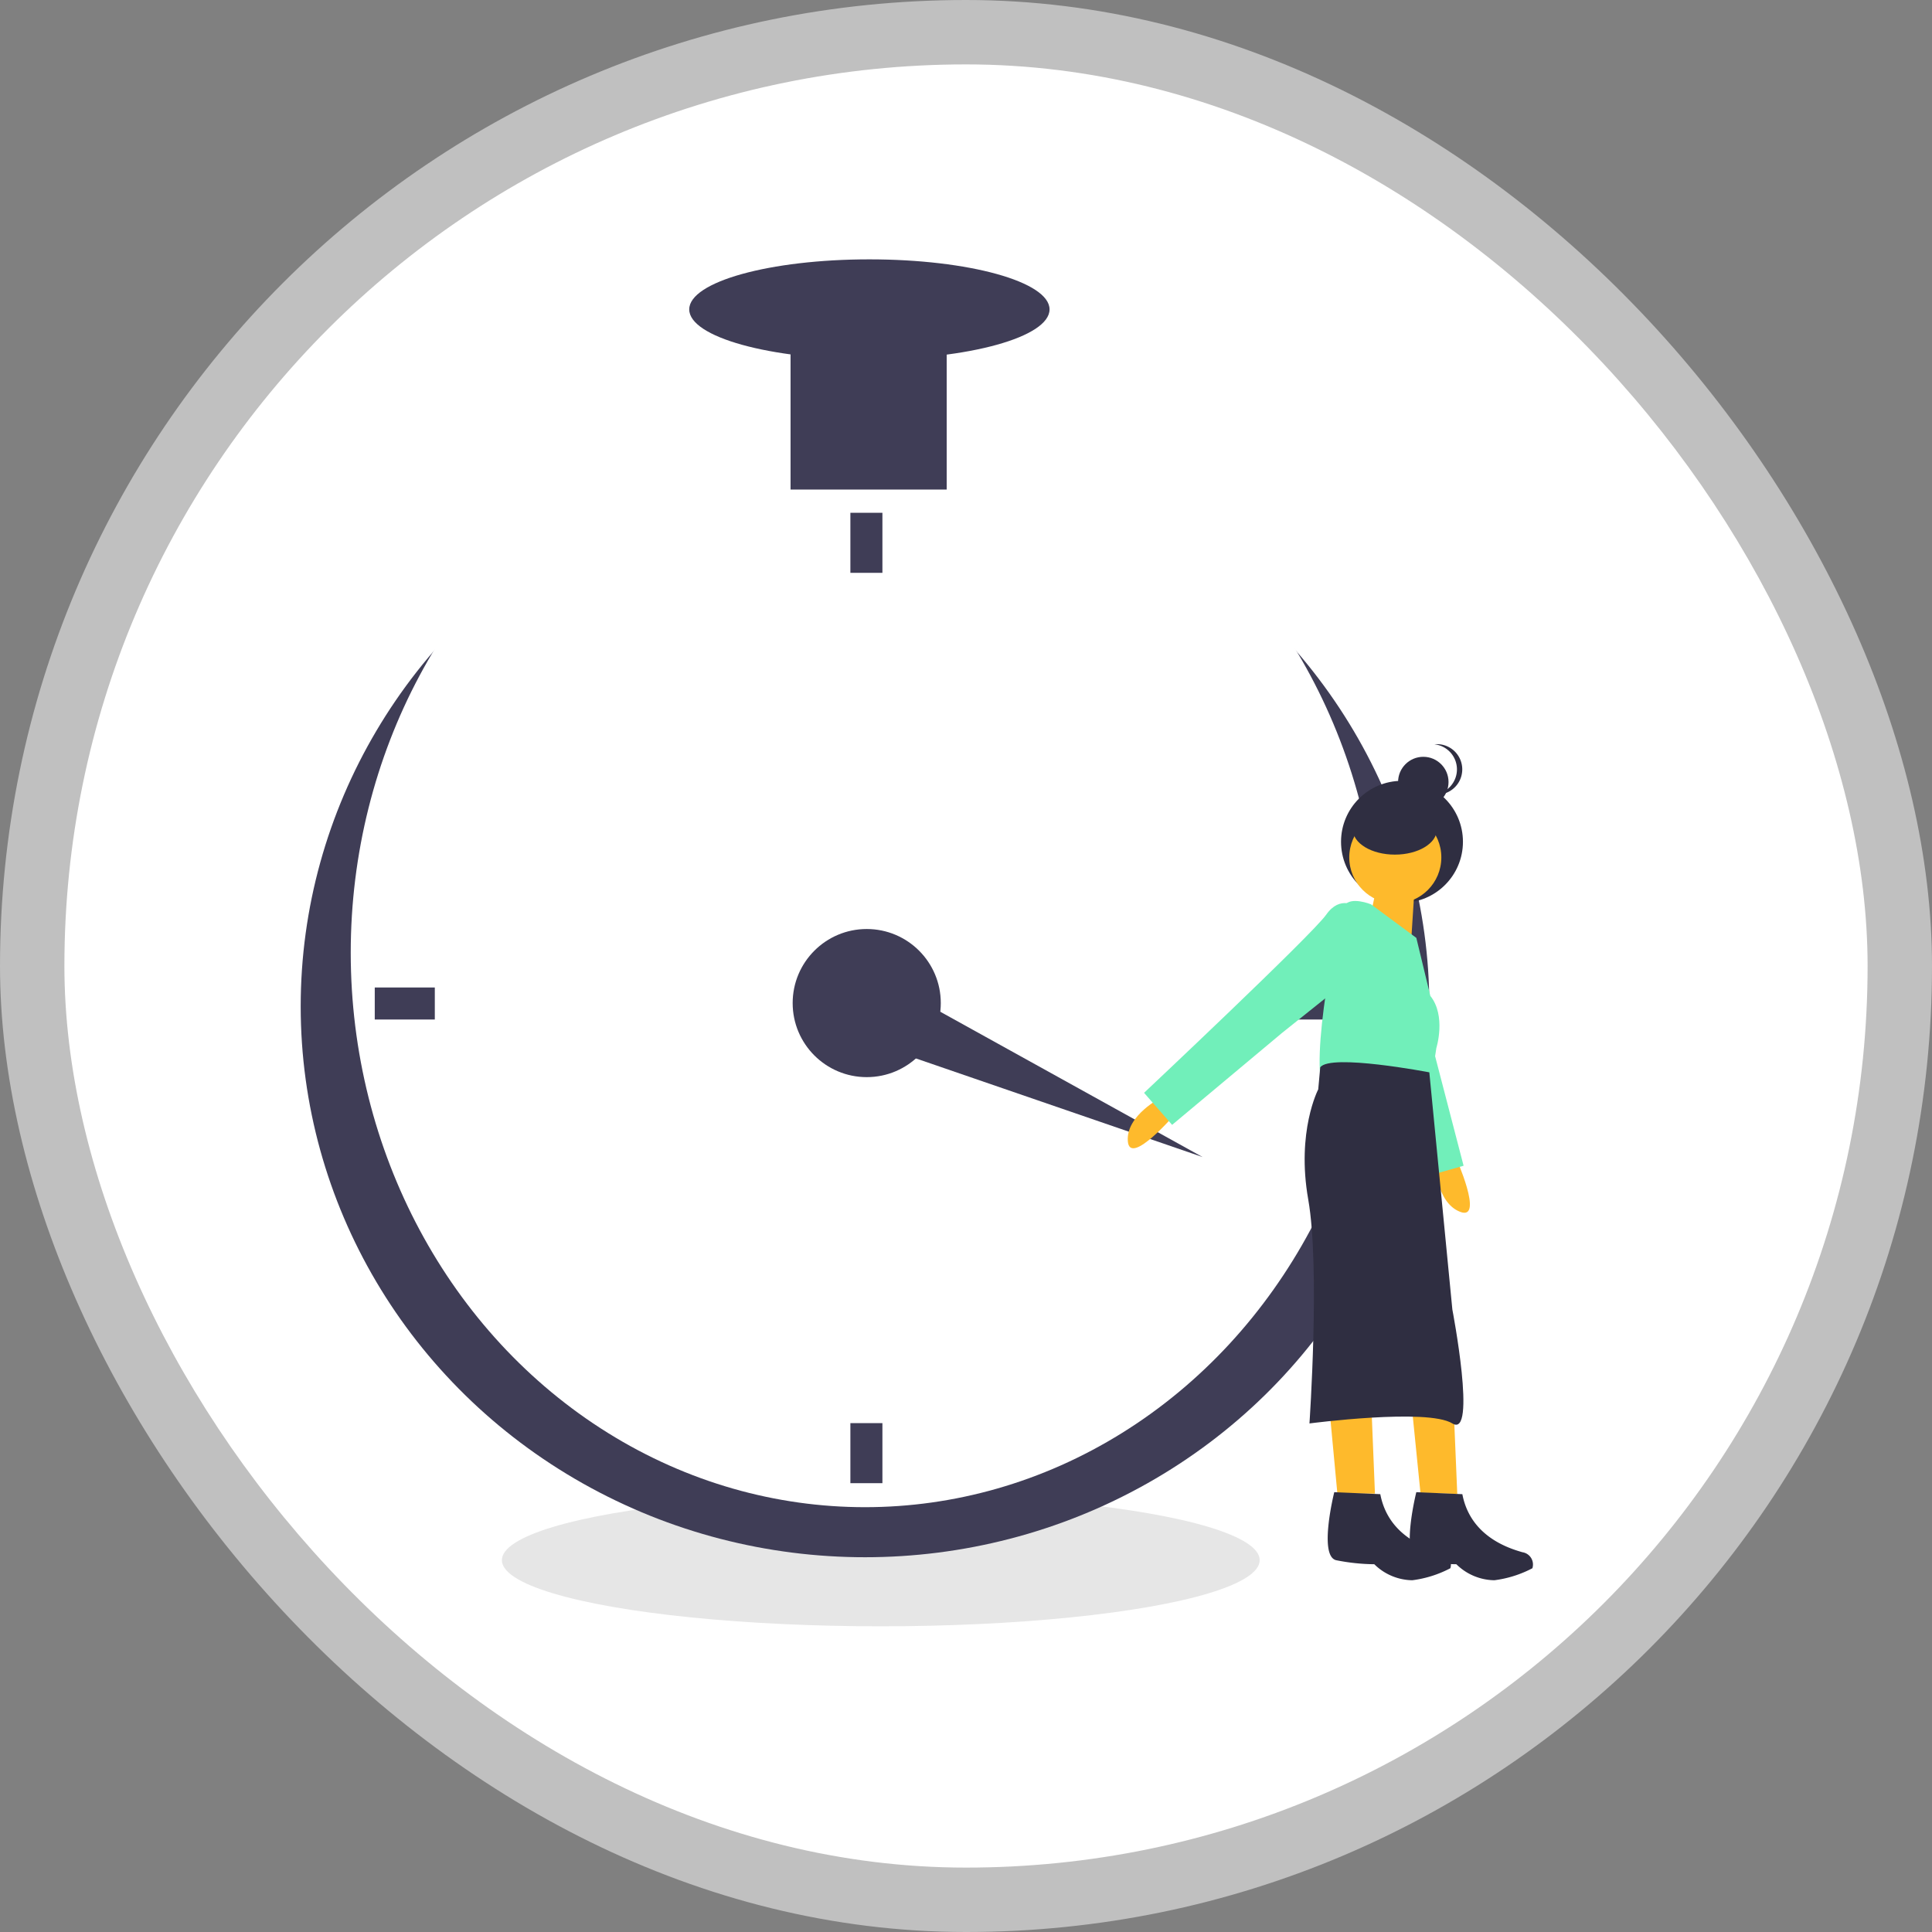 <svg xmlns="http://www.w3.org/2000/svg" width="180" height="180" viewBox="0 0 180 180"><rect x="0" y="0" width="180" height="180" fill="#808080" stroke="none"/><g transform="translate(-0.156 -0.452)"><rect width="180" height="180" rx="90" transform="translate(0.156 0.452)" fill="#fff" opacity="0.5"></rect><rect width="168" height="168" rx="84" transform="translate(6.156 6.452)" fill="#fff"></rect><g transform="translate(28.171 24.616)"><ellipse cx="35.302" cy="6.164" rx="35.302" ry="6.164" transform="translate(18.744 115.027)" fill="#e6e6e6"></ellipse><ellipse cx="52.577" cy="51.322" rx="52.577" ry="51.322" transform="translate(0 18.276)" fill="#3f3d56"></ellipse><ellipse cx="47.914" cy="51.659" rx="47.914" ry="51.659" transform="translate(4.662 12.939)" fill="#fff"></ellipse><circle cx="6.9" cy="6.9" r="6.9" transform="translate(45.836 62.39)" fill="#3f3d56"></circle><rect width="2.984" height="5.595" transform="translate(51.213 23.611)" fill="#3f3d56"></rect><rect width="2.984" height="5.595" transform="translate(51.213 108.425)" fill="#3f3d56"></rect><rect width="2.984" height="5.595" transform="translate(12.495 67.838) rotate(90)" fill="#3f3d56"></rect><rect width="2.984" height="5.595" transform="translate(97.879 67.838) rotate(90)" fill="#3f3d56"></rect><path d="M450.924,310.324l2.55-5.831,31.953,17.7Z" transform="translate(-401.398 -238.557)" fill="#3f3d56"></path><rect width="14.547" height="16.785" transform="translate(45.639 4.662)" fill="#3f3d56"></rect><ellipse cx="16.785" cy="4.662" rx="16.785" ry="4.662" transform="translate(36.199)" fill="#3f3d56"></ellipse><path d="M715.372,527.709l-.932,1.306s-4.289,5.035-4.476,2.611,3.17-4.1,3.17-4.1L715,526.4Z" transform="translate(-632.902 -449.467)" fill="#feba2c"></path><path d="M825.751,547.138l.781,1.4s2.715,6.032.444,5.163-2.351-4.621-2.351-4.621l-.213-2.164Z" transform="translate(-718.949 -464.96)" fill="#feba2c"></path><circle cx="5.679" cy="5.679" r="5.679" transform="translate(96.926 48.584)" fill="#2f2e41"></circle><path d="M811.751,607.184l.746,4.849L814,627.009l3.43.111-.648-15.46s.187-3.357-.559-4.289S811.751,607.184,811.751,607.184Z" transform="translate(-709.675 -512.094)" fill="#feba2c"></path><path d="M783.173,607.184l.746,4.849,1.411,15.054h3.5l-.625-15.427s.187-3.357-.559-4.289S783.173,607.184,783.173,607.184Z" transform="translate(-688.744 -512.094)" fill="#feba2c"></path><path d="M791.451,462.384s-1.65.87-.523,2.848,7.738,22.442,7.738,22.442l3.814-1.083-3.364-12.942-1.926-8.134Z" transform="translate(-694.136 -402.145)" fill="#71efba"></path><circle cx="4.289" cy="4.289" r="4.289" transform="translate(97.693 51.432)" fill="#feba2c"></circle><path d="M806.469,442.063l-.56,8.765-3.917-2.8s1.305-5.222.932-5.595Z" transform="translate(-702.528 -386.08)" fill="#feba2c"></path><path d="M794.052,462.624l-4.219-3.124s-1.935-.792-2.495.14-3.357,14.733-1.865,17.344c0,0,8.019,1.678,9.7.746l.746-4.849s.932-2.984-.56-4.849Z" transform="translate(-690.111 -399.408)" fill="#71efba"></path><path d="M743.694,460.669s-1.492-1.119-2.8.746-16.971,16.6-16.971,16.6L726.536,481l10.257-8.579,6.527-5.222Z" transform="translate(-645.348 -400.363)" fill="#71efba"></path><path d="M791.45,525.557s-9.232-1.772-10.164-.466l-.186,2.051s-2.051,3.916-.932,10.257.114,20.869.114,20.869,11-1.441,13.314,0,0-10.612,0-10.612Z" transform="translate(-686.298 -449.813)" fill="#2f2e41"></path><path d="M817.048,681.842s-1.492,5.968.187,6.341a18.918,18.918,0,0,0,3.543.373,5.139,5.139,0,0,0,3.543,1.492,10.443,10.443,0,0,0,3.543-1.119,1.159,1.159,0,0,0-.932-1.492c-1.305-.373-4.849-1.492-5.595-5.408Z" transform="translate(-713.108 -566.984)" fill="#2f2e41"></path><path d="M788.471,681.842s-1.492,5.968.186,6.341a18.919,18.919,0,0,0,3.544.373,5.139,5.139,0,0,0,3.543,1.492,10.443,10.443,0,0,0,3.543-1.119,1.159,1.159,0,0,0-.932-1.492c-1.305-.373-4.849-1.492-5.595-5.409Z" transform="translate(-692.176 -566.984)" fill="#2f2e41"></path><circle cx="2.35" cy="2.35" r="2.35" transform="translate(102.241 46.346)" fill="#2f2e41"></circle><path d="M827.1,400.113a2.35,2.35,0,0,0-2.1-2.337,2.374,2.374,0,0,1,.245-.013,2.35,2.35,0,1,1,0,4.7,2.385,2.385,0,0,1-.245-.013A2.35,2.35,0,0,0,827.1,400.113Z" transform="translate(-719.375 -352.595)" fill="#2f2e41"></path><ellipse cx="3.916" cy="2.35" rx="3.916" ry="2.35" transform="translate(98.027 50.759)" fill="#2f2e41"></ellipse></g></g></svg>